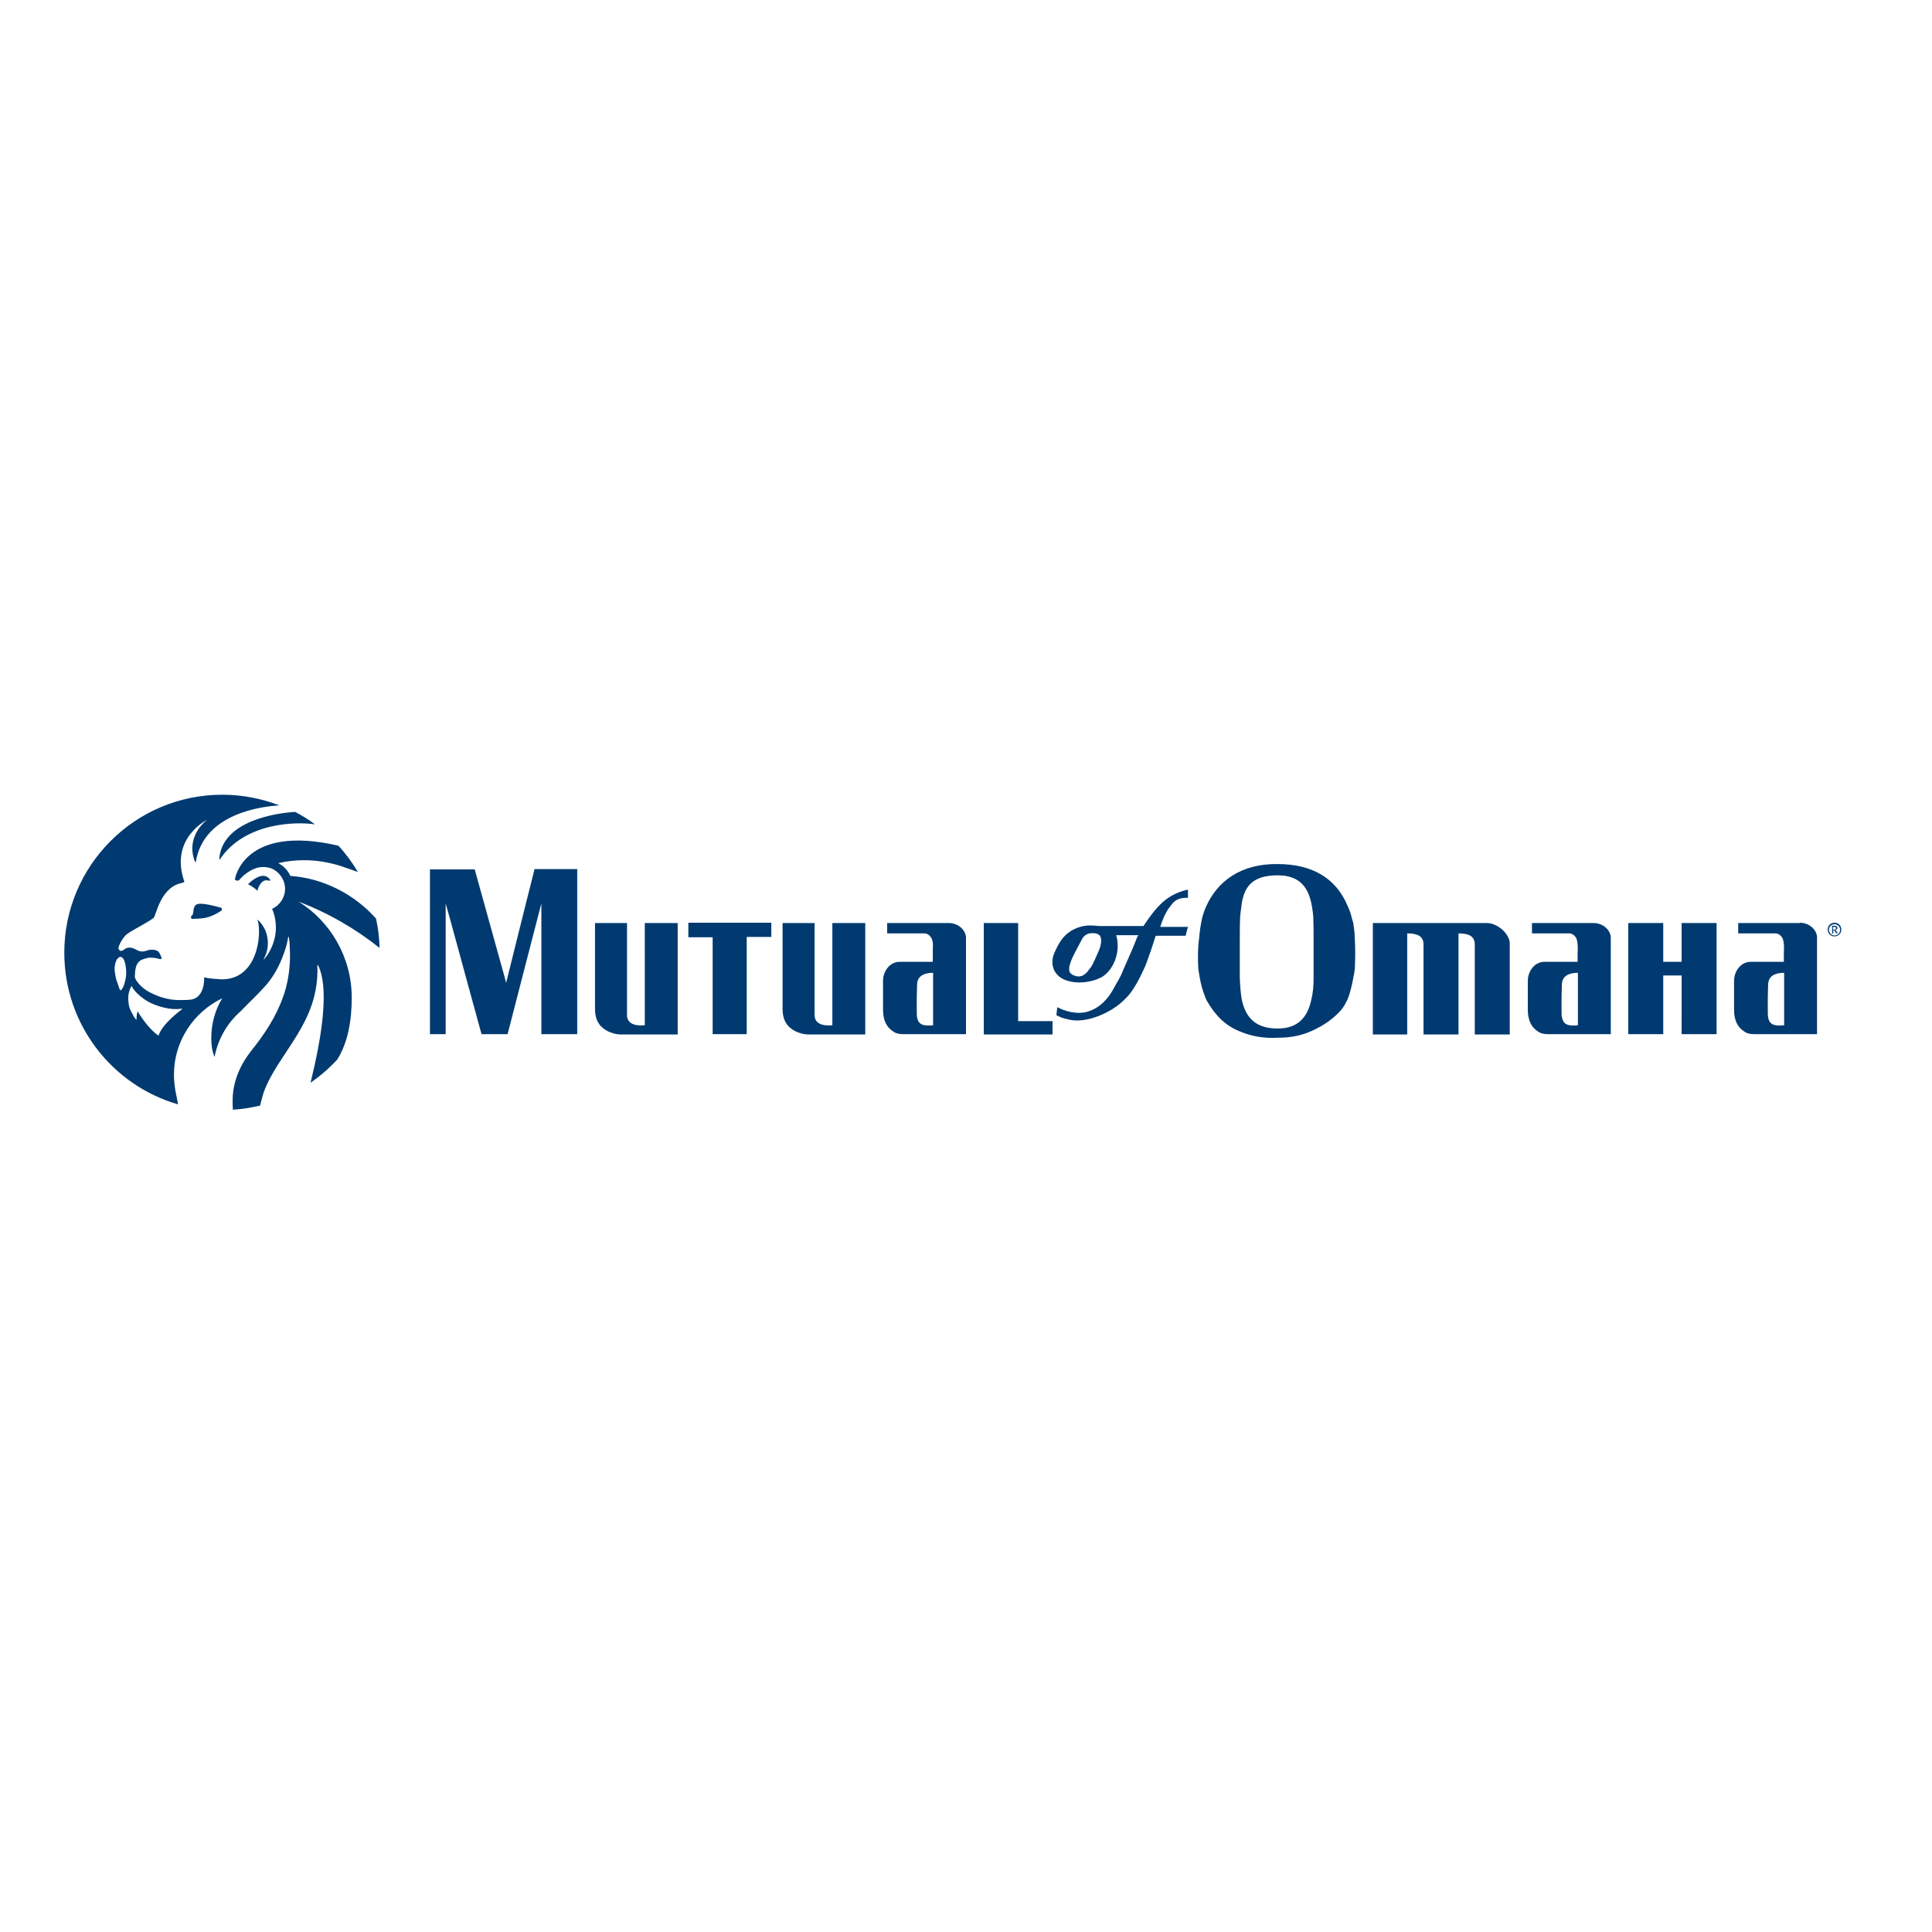 <?xml version="1.0" encoding="UTF-8"?>
<!DOCTYPE svg PUBLIC '-//W3C//DTD SVG 1.0//EN'
          'http://www.w3.org/TR/2001/REC-SVG-20010904/DTD/svg10.dtd'>
<svg height="652" viewBox="0 0 652 652" width="652" xmlns="http://www.w3.org/2000/svg" xmlns:xlink="http://www.w3.org/1999/xlink"
><path d="M106.3,278.2c-5.6-0.9-23.5-1-32.1,11.8c-0.1,0.1-0.2,0-0.2-0.1c0.9-13.2,20.1-15.6,25.6-15.9 C101.9,275.2,104.2,276.6,106.3,278.2 M67.3,305c-0.9,0.1-1.4,0.3-1.7,1.1c-0.6,1.3-0.1,2.3-0.9,2.9c-0.4,0.3-0.3,1.1,0.2,1.1 c3.4-0.1,5.7-0.1,9.7-2.7c0.4-0.3,0.4-0.9-0.1-1.1C72.3,305.7,69.2,304.9,67.3,305 M89.9,297.1c0.1,0,0.2,0,0.3,0 c0.7,0.1,1.3,0.3,0.9-0.3h0c-2.2-3-6.1,0.3-7.4,1.6c1.2,0.6,2.2,1.3,3.2,2.2C87.3,298.5,88.8,296.9,89.9,297.1 M118.7,336.7 c0,7.5-1.2,15-4.9,20.9c-2.7,2.9-5.7,5.5-9,7.8c0.4-1.8,0.9-3.9,1.4-6c0,0,0,0,0,0c2.5-11.3,4.8-26.6,1.1-33.7 c-0.1-0.1-0.2,0-0.2,0.1c0.8,19.4-13.1,29.2-18.1,42.8c0,0-0.9,3-1.2,4.5c-3,0.7-6,1.2-9.2,1.4c-0.1-0.9-0.1-2-0.1-3 c0-6.5,2.6-12.2,6.3-16.9c4.4-5.5,8.3-11.3,10.7-18.1c0.1-0.4,0.3-0.8,0.4-1.1c1.6-5,2.2-10.3,1.9-15.5c0-0.5-0.1-1.4-0.1-1.9 c-0.1-0.7-0.2-1.9-0.3-1.9c-0.2,0-0.3,1.1-0.4,1.6c-0.1,0.5-0.3,1-0.4,1.6c-0.3,1-0.6,2-1,3c-1.3,3.5-3.1,7-5.6,9.9 c-3.3,3.8-6.1,6.2-8.7,9c-4.5,3.9-7.7,9.3-8.9,15.5c-0.8-2-1.1-3.9-1.1-6.3c0-4.9,1.3-9.6,3.7-13.5c-9.6,4.6-16.3,14.4-16.3,25.8 c0,1.8,0.2,3.6,0.5,5.4l0.9,4.6c-22.2-6.4-38.4-26.9-38.4-51.2c0-29.4,23.9-53.3,53.3-53.3c6.8,0,13.3,1.3,19.3,3.6 c-5.4,0.3-25.5,2.5-28.2,19c0,0.2-0.3,0.1-0.3,0c-2.8-6.9,1.6-12.3,4.1-14.1c0.1-0.1-12.8,6.1-7.7,20.8c0,0.1,0,0.1-0.1,0.2 c-0.5,0.3-0.8,0.3-1.3,0.4c-6.9,1.9-8.1,11-9,11.7c-2.4,1.8-6.5,3.7-8.9,5.4c-1,0.7-2.5,3-2.9,4.5c-0.2,0.5,0.4,1.3,0.9,1.2 c1-0.1,1.2-1.1,2.8-1.1c1.8,0,2.4,1.2,4.1,1.3c1.2,0.1,2.1-0.6,3.2-0.6c0.9,0,1.7,0.1,2.3,0.5c0.4,0.3,0.9,1.3,1.2,2.2 c0.1,0.3-0.1,0.5-0.4,0.5c-1.3-0.4-3.2-0.7-4.4-0.4c-2.7,0.7-4.1,1.3-4.2,6.3c0,0.7,1.1,2.7,4,4.7c3.8,2.2,7.4,3.2,11.1,3.2 c1.4,0,2.8,0,4.1-0.2c4.6-0.9,4.2-7.5,4.2-7.5c1.6,0.5,5.8,0.7,5.8,0.7c12.2,0.2,13.8-15.2,12.2-20.2c2.2,2,3.5,4.8,3.5,8 c0,1.6-0.3,3-0.9,4.3c-0.3,0.7-0.5,1.2-0.6,1.4c2.5-2.8,4.2-6.8,4.2-10.9c0-1.9-0.3-3.8-0.9-5.5c-0.1-0.2-0.2-0.5-0.4-0.8l0.1-0.1 c2.5-1.2,4.3-3.8,4.3-6.7c0-3.1-1.9-5.7-4.5-6.9c-4.1-1.4-6.9,0.4-8.8,1.8c-0.8,0.6-1.5,1.3-2.2,2.1c-0.1,0.1-0.3,0.2-0.5,0.2 c-0.2,0-0.4-0.1-0.6-0.1c-0.2,0-0.3-0.3-0.3-0.5c0,0,2.9-18.6,34.9-11.2c2.5,2.7,4.7,5.7,6.6,8.9c-0.5-0.2-3.8-1.4-6.3-2.2 c-3.7-1.1-7.7-1.8-11.8-1.8c-3,0-5.9,0.3-8.8,1c2.6,1.3,3.7,3.5,4.1,4.3c11.4,0.8,21.8,6.4,28.9,14.4c0.7,3.2,1.1,6.5,1.2,9.9 c-8-6.4-17.5-11.9-27.3-15.6l0,0C111.5,311,118.7,323,118.7,336.7 M41.6,333c0.5-1,1-3.3,1-4.4c0-2.2-0.4-5.6-2-5.7 c-0.4,0-1,0.7-1.1,0.8c-0.7,1.2-0.9,2.6-0.8,3.9c0.1,1,0.3,1.9,0.5,2.9c0.2,0.6,0.4,1.2,0.6,1.7c0.2,0.6,0.6,2,0.9,2 C41,334.2,41.4,333.4,41.6,333 M61.4,340.6c0.1-0.1,0-0.2-0.1-0.2c-3.9,0.6-8-0.8-10.4-1.9c-2.1-1-5.5-3.5-6.5-5.8 c-0.4,0.7-1,1.9-1.1,3.7c-0.1,0.9,0.2,2.9,0.2,2.9c0.2,1.1,0.9,2.4,1.5,3.4c0.2,0.5,0.5,0.9,0.9,1.3c0.2,0.3,0.2,0,0.2-0.1 c-0.1-0.6,0.1-2,0.4-2.6c1,1.9,4.2,6.4,7,8.2c0,0,0,0,0,0c0,0,0,0,0,0C53.6,349.6,53.7,346.5,61.4,340.6 M343.6,330.1v-18.6H332 v18.6v19h23.2v-4.5h-11.6V330.1z M232.4,316.3h8.1v13.5V349H252v-19v-13.8h8.3v-4.8h-28V316.3z M217.6,330.1V346 c-3.3,0.3-6-0.5-6-3.5v-12.4v-18.6h-10.8v18.6v7.6v2.8c0,4.3,2,6.4,4.5,7.6c1.3,0.6,2.8,1,4,1h19.4v-1v-18v-18.6h-11.1V330.1z M320.2,311.5c3.3,0,5.8,2.5,5.8,5v1.8v13.6V348v1h-21.2c-1.3,0-2.5-0.2-3.5-1c-2-1.3-3.3-3.5-3.3-7.3v-3v-5.8v-0.8 c0-3.6,2.5-6.5,5.5-6.5h11.3v-4.6c0,0,0.3-2-0.5-3.5c-0.5-0.8-1.3-1.5-2.3-1.5h-12.6v-3.5H320.2 M314.9,331.9v-3.6 c-2.8,0-5.3,0.9-5.4,3.9c-0.2,4.9-0.1,10.3-0.1,10.3c0.2,3.5,2.3,3.8,5.5,3.5V331.9z M280.9,330.1V346c-3.3,0.3-6-0.5-6-3.5v-12.4 v-18.6h-10.8v18.6v7.6v2.8c0,4.3,2,6.4,4.5,7.6c1.3,0.6,2.8,1,4,1H292v-1v-18v-18.6h-11.1V330.1z M501.7,311.5h-38.4v7.3v11.3v19 h11.6v-19v-11.3V315c3.3,0,5.5,0.8,5.5,3.8v11.3v19h11.8v-1v-18v-11.3V315c3.3,0,5.5,0.8,5.5,3.8v11.3v19h11.8v-19v-11.6 C509.6,315.5,505.7,311.5,501.7,311.5 M456.7,311.5c0.2,1.5,0.5,3.3,0.5,5c0.2,3.3,0.2,7,0,10.6c-0.1,1-0.3,2-0.5,2.9v0 c-0.5,2.7-1.1,5.4-2.1,7.6c-0.5,1-1,2-1.8,3c-2.6,3.1-6.1,5.5-10.1,7.3c-3.3,1.5-7,2.3-11.3,2.3c-5,0.3-9.3-0.5-13.4-2.3 c-4.3-1.8-7.8-5-10.8-10.3c-0.3-0.5-0.4-1-0.6-1.5c-0.7-1.7-1.3-3.8-1.7-6.1h0c-0.2-1-0.3-1.9-0.5-3c-0.2-3.3-0.2-7.1,0.3-10.6 c0.2-2.3,0.5-4.5,1-6.6c0-0.1,0.1-0.3,0.1-0.4h0c0.3-1.1,0.7-2.3,1.2-3.4c3.8-8.6,11.8-14.6,24.2-14.4c11.3,0,19.7,4.5,23.7,14.4 c0.5,1,0.9,2.2,1.2,3.4v0C456.3,310.2,456.5,310.9,456.7,311.5 M443.3,330.1c0-1,0-2,0-3v-6v-4.3c0-2.6,0-5-0.1-7.2v0 c-0.1-1.2-0.2-2.3-0.4-3.4c-1-6.3-3.8-10.8-11.6-10.8c-8.8,0-11.6,4-12.3,10.8c-0.2,1.1-0.3,2.2-0.4,3.4c-0.1,2.2-0.1,4.5-0.1,6.9 v4.5v6c0,1,0,2,0,2.9v0c0.1,2.8,0.3,5.4,0.7,7.6c1.3,5.8,4.5,9.6,12.1,9.6c7,0,10.1-4,11.3-9.6C443.1,335.3,443.3,332.7,443.3,330.1 L443.3,330.1z M176.3,309.6l-5.1,20.5l-0.4,1.6l-0.4-1.6l-5.7-20.5l-4.5-16.2h-15.1v16.2V330v19h5.3v-19v-20.5v-4.6l1.3,4.6 l5.6,20.5l5.2,19h8.8l4.9-19l5.3-20.5l1.2-4.6v4.6V330v19h12.1v-19v-20.5v-16.2h-14.4L176.3,309.6z M387.9,309.6 c1-1.4,2.2-2.9,3.7-4.4c2.3-2.3,5.1-4,9.3-5v2.8c-4.2-0.2-5.2,1.9-6.3,3.3c-0.4,0.4-1.2,1.8-1.9,3.4h0c-0.4,1-0.9,2.1-1.1,3.1h9.3 l-0.8,3h-10.1c0,0-1.3,4.3-2.5,7.5c-0.5,1.5-1,2.8-1.5,3.8c-0.5,1.1-1,2.1-1.4,2.9v0c-2.5,4.9-4.3,6.6-5.4,7.6 c-4,4-12.4,7.9-18.4,6.5c-1.6-0.4-2.1-0.5-2.6-0.7c-0.4-0.2-0.8-0.4-1.7-0.8l0.3-2.7c0,0,5.5,3.1,10.6,1.4c5.7-1.9,8.1-7.1,9.3-9.3 c0.4-0.6,0.8-1.3,1.2-2.1v0c0.5-0.9,0.9-1.9,1.3-2.9c1.8-4,3.8-8.6,4.5-10.6c0.3-0.5,0.5-0.8,0.5-0.8h-7.5c0,0.3,0.1,0.5,0.2,0.8 c1.2,5.7-1.5,11-4.7,13.1c-0.2,0.1-0.5,0.3-0.7,0.4v0c-3.9,2-10,2.4-13.6,0h0c-0.5-0.4-0.9-0.7-1.3-1.2c-1.8-2.1-1.8-5-0.7-7.3 c1.3-2.8,3-6.9,8.6-8.6c2.5-0.7,4-0.5,6.3-0.3h15.1C385.8,312.7,386.6,311.4,387.9,309.6L387.9,309.6 M369.5,323.8 c1.2-2.7,2.5-5,2-7.3c-0.2-1.3-1.8-1.8-3.8-1.5c-0.9,0.1-1.8,0.8-2.3,1.5c0,0-2.7,5-3.3,6.3c-0.7,1.5-1.3,3-1.3,4.3 c0,1.2,0.8,1.9,2.3,2.3c1.8,0.5,3.3-0.5,4.5-2.3C368.5,326.1,368.9,325.1,369.5,323.8 M537.8,311.5c3.3,0,5.8,2.5,5.8,5v1.8v13.6 V348v1h-21.2c-1.3,0-2.5-0.2-3.5-1c-2-1.3-3.3-3.5-3.3-7.3v-3v-5.8v-0.8c0-3.6,2.5-6.5,5.5-6.5h11.3v-2.8c0,0,0.3-3.8-0.5-5.3 c-0.5-0.8-1.3-1.5-2.3-1.5h-12.6v-3.5H537.8 M532.5,331.9v-3.6c-2.8,0-5.3,0.9-5.4,3.9c-0.2,4.9-0.1,10.3-0.1,10.3 c0.3,3.5,2.3,3.8,5.5,3.5V331.9z M607.4,311.4c3.3,0,5.8,2.5,5.8,5v1.8v13.6V348v1h-21.2c-1.3,0-2.5-0.2-3.5-1 c-2-1.3-3.3-3.5-3.3-7.3v-3v-5.8v-0.8c0-3.6,2.5-6.5,5.5-6.5h11.3v-2.8c0,0,0.3-3.9-0.5-5.3c-0.5-0.8-1.3-1.5-2.3-1.5h-12.6v-3.5 H607.4 M602.1,331.9v-3.6c-2.8,0-5.3,0.9-5.4,3.9c-0.2,4.9-0.1,10.3-0.1,10.3c0.2,3.5,2.3,3.8,5.5,3.5V331.9z M567.5,316.5v6.6v1.5 h-6.2v-1.5v-6.6v-5h-11.8v5v6.6v3v11.6V348v1h11.8v-1v-10.3v-8.5h6.2v8.5V348v1h11.8v-1v-10.3v-11.6v-3v-6.6v-5h-11.8V316.5z M619.1,311.4c1.3,0,2.3,1,2.3,2.3s-1,2.3-2.3,2.3c-1.3,0-2.3-1-2.3-2.3S617.8,311.4,619.1,311.4 M619.1,315.7c1,0,1.9-0.8,1.9-1.9 c0-1-0.8-1.9-1.9-1.9c-1,0-1.9,0.8-1.9,1.9C617.2,314.8,618.1,315.7,619.1,315.7 M619.6,313.2c0-0.2-0.1-0.3-0.3-0.4 c-0.1,0-0.2,0-0.4,0h-0.3v0.9h0.3c0.3,0,0.4,0,0.5-0.1C619.6,313.5,619.6,313.4,619.6,313.2 M619.7,315.1c-0.1-0.1-0.1-0.2-0.2-0.4 c-0.2-0.3-0.5-0.8-0.5-0.8s-0.2,0-0.3,0v1.1h-0.4v-2.6h0.8c0.3,0,0.6,0.1,0.7,0.2c0.1,0.1,0.3,0.3,0.3,0.5c0,0.4-0.3,0.7-0.7,0.7 c0,0,0.1,0.2,0.2,0.2c0.1,0.1,0.1,0.2,0.2,0.3c0.1,0.2,0.4,0.5,0.4,0.6H619.7z" fill="#003a70"
/></svg
>
